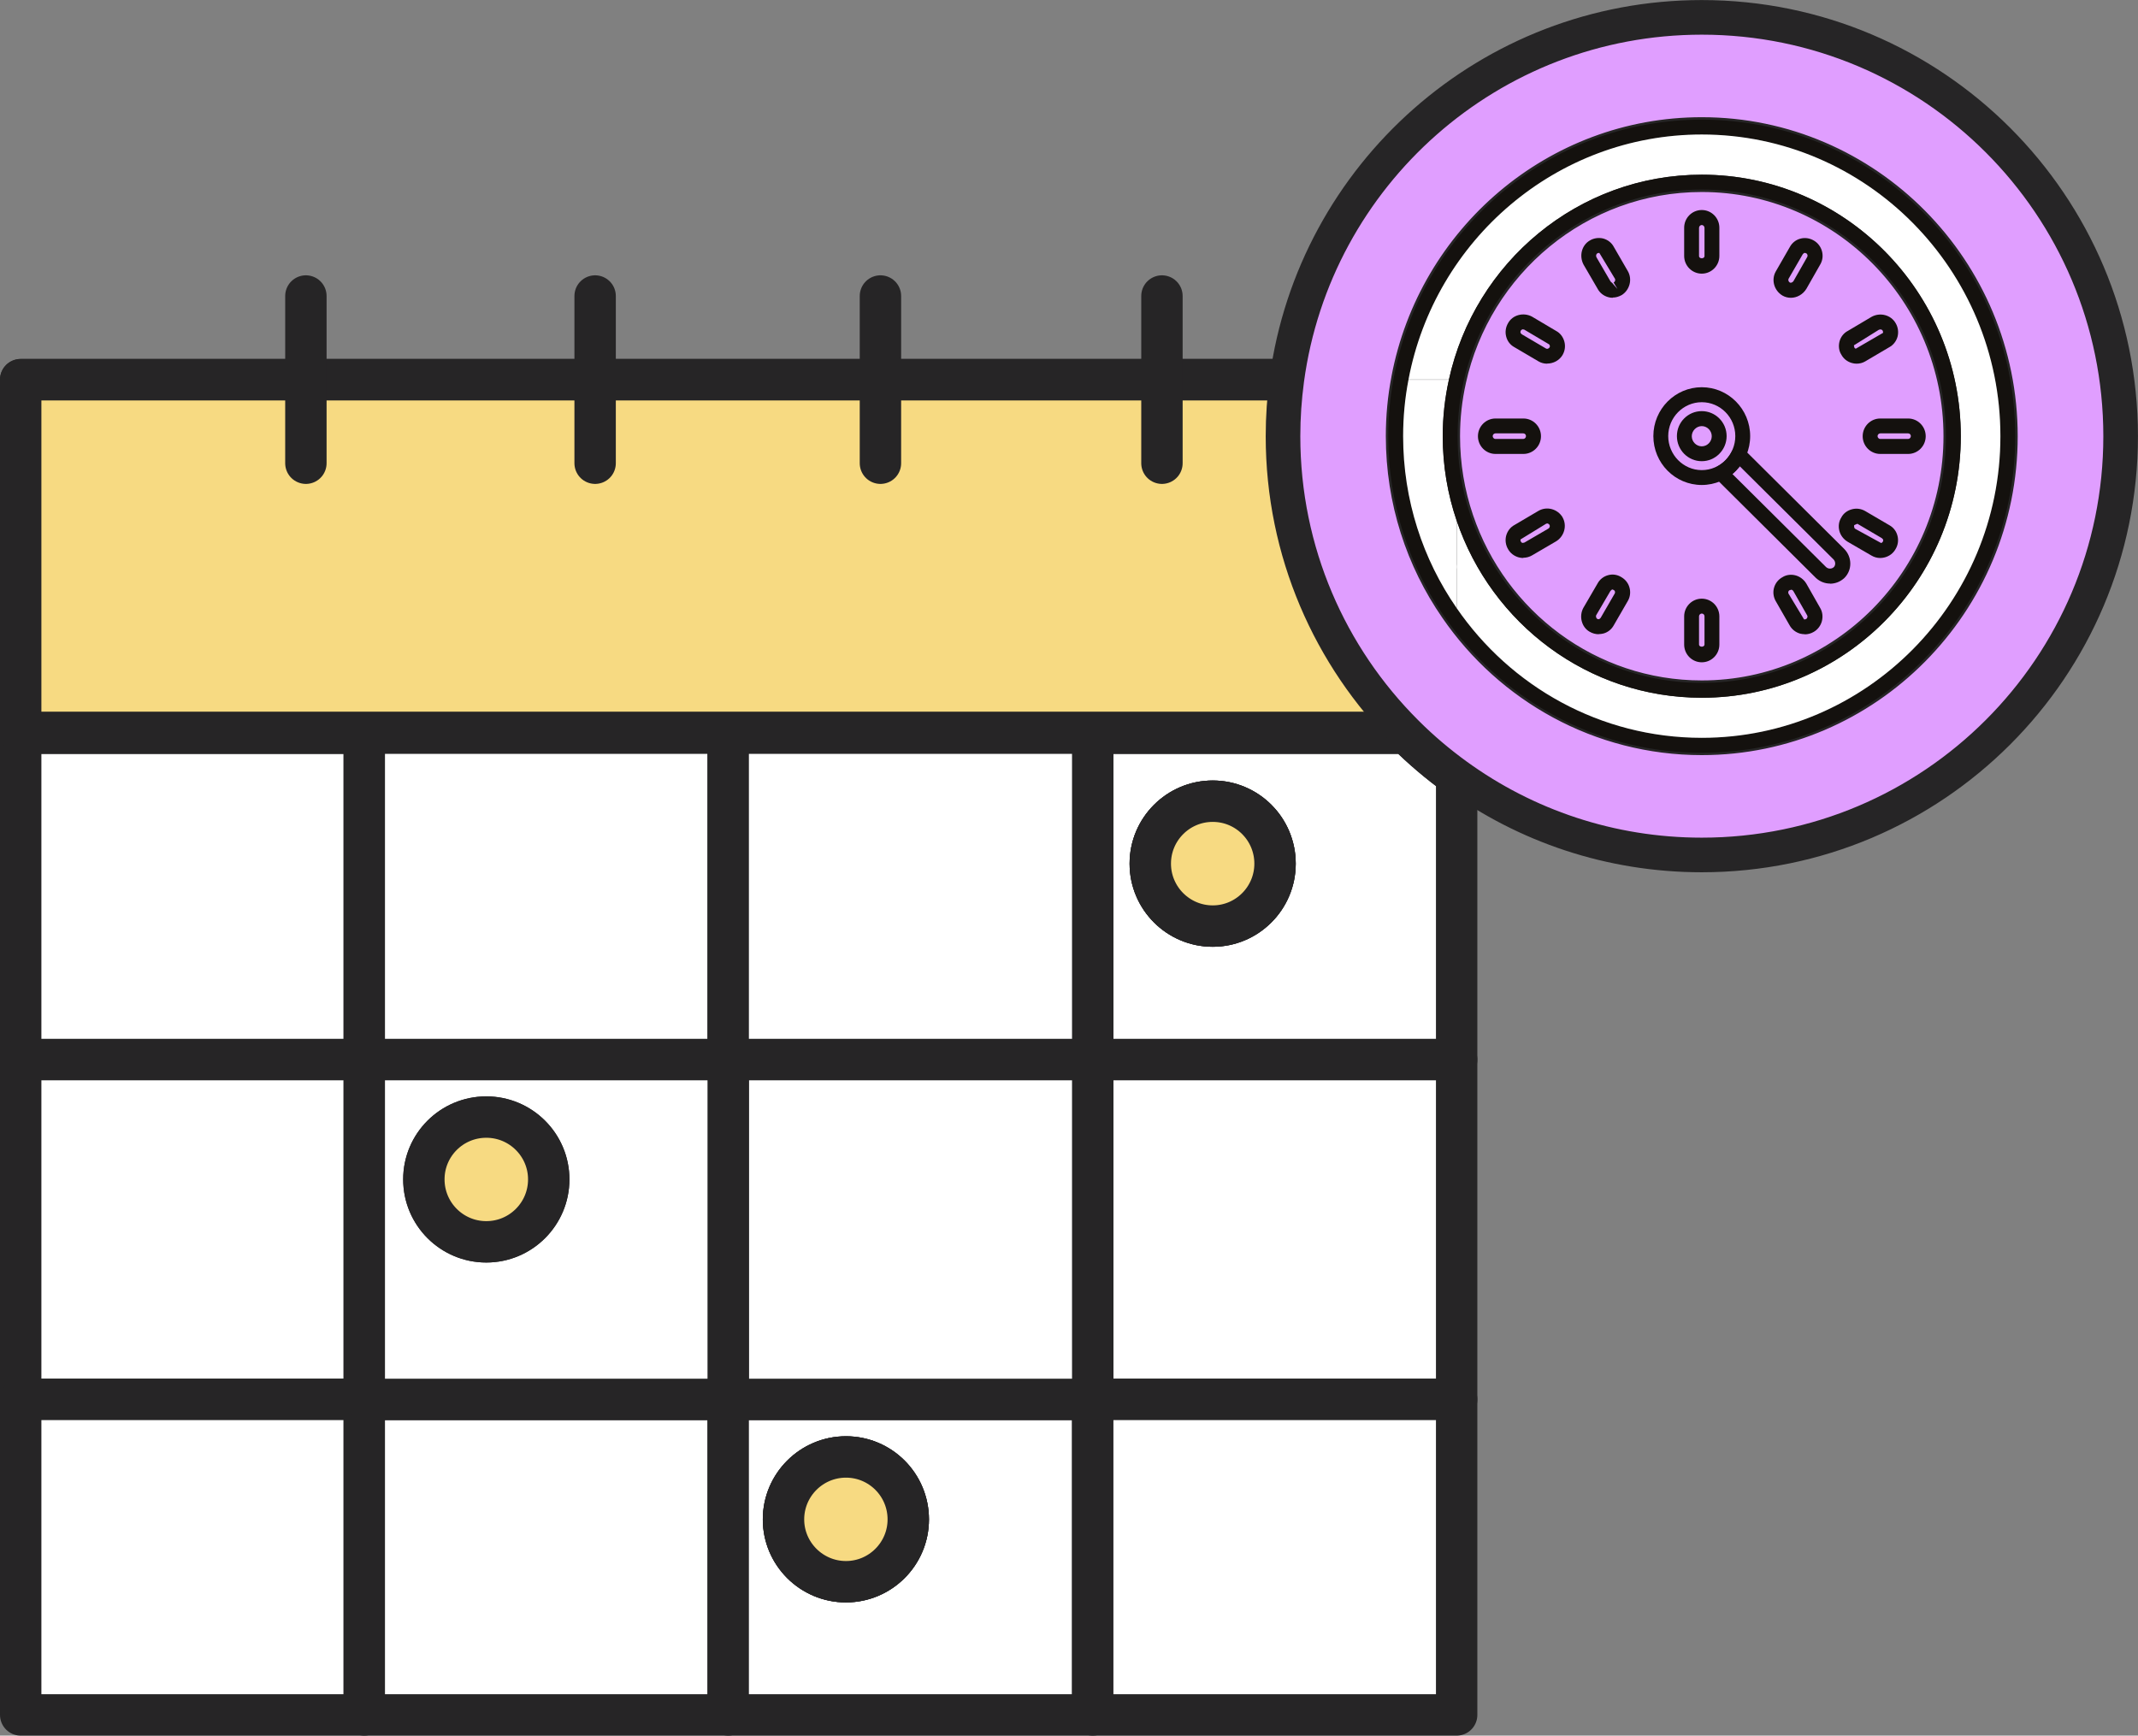 <?xml version="1.0" encoding="UTF-8"?>
<svg id="Layer_2" data-name="Layer 2" xmlns="http://www.w3.org/2000/svg" viewBox="0 0 179.77 145.94">
  <rect x="0" y="0" width="179.77" height="145.94" fill="#808080" stroke="none"/>
  <defs>
    <style>
      .cls-1 {
        fill: #f7da82;
      }

      .cls-1, .cls-2, .cls-3, .cls-4 {
        stroke: #262526;
        stroke-linecap: round;
        stroke-linejoin: round;
      }

      .cls-1, .cls-3, .cls-4 {
        stroke-width: 3.48px;
      }

      .cls-2 {
        fill: #e09eff;
        stroke-width: 2.91px;
      }

      .cls-5 {
        fill: #14110e;
      }

      .cls-5, .cls-6 {
        stroke-width: 0px;
      }

      .cls-6, .cls-3 {
        fill: #fff;
      }

      .cls-4 {
        fill: none;
      }
    </style>
  </defs>
  <g id="Layer_1-2" data-name="Layer 1">
    <g>
      <rect class="cls-3" x="1.74" y="61.65" width="28.89" height="27.45"/>
      <path class="cls-3" d="M118.28,61.65h-26.4v27.45h30.6v-23.88c-1.49-1.08-2.9-2.27-4.2-3.57ZM101.97,77.87c-2.9,0-5.25-2.35-5.25-5.25s2.35-5.25,5.25-5.25,5.24,2.35,5.24,5.25-2.35,5.25-5.24,5.25Z"/>
      <rect class="cls-3" x="91.88" y="89.1" width="30.6" height="28.57"/>
      <path class="cls-4" d="M35.64,99.17c0-2.89,2.35-5.24,5.25-5.24s5.25,2.35,5.25,5.24-2.35,5.25-5.25,5.25-5.25-2.35-5.25-5.25Z"/>
      <rect class="cls-3" x="1.74" y="89.1" width="28.89" height="28.57"/>
      <rect class="cls-3" x="1.74" y="117.67" width="28.89" height="26.53"/>
      <rect class="cls-3" x="30.63" y="117.67" width="30.6" height="26.53"/>
      <path class="cls-3" d="M61.23,117.67v26.53h30.65v-26.53h-30.65ZM71.13,133c-2.9,0-5.25-2.35-5.25-5.24s2.35-5.25,5.25-5.25,5.24,2.35,5.24,5.25-2.35,5.24-5.24,5.24Z"/>
      <path class="cls-4" d="M76.37,127.76c0,2.89-2.35,5.24-5.24,5.24s-5.25-2.35-5.25-5.24,2.35-5.25,5.25-5.25,5.24,2.35,5.24,5.25Z"/>
      <rect class="cls-3" x="91.88" y="117.67" width="30.6" height="26.53"/>
      <path class="cls-4" d="M101.97,77.87c-2.9,0-5.25-2.35-5.25-5.25s2.35-5.25,5.25-5.25,5.24,2.35,5.24,5.25-2.35,5.25-5.24,5.25Z"/>
      <path class="cls-4" d="M122.48,31.92v11.86c-.76-2.23-1.17-4.62-1.17-7.1,0-1.63.18-3.22.52-4.75h-3.4c-.3,1.54-.45,3.13-.45,4.75,0,5.37,1.66,10.35,4.5,14.45v14.09c-1.49-1.08-2.9-2.27-4.2-3.57H1.74v-29.73h120.74Z"/>
      <path class="cls-1" d="M122.48,31.93v11.85c-.76-2.23-1.17-4.62-1.17-7.1,0-1.63.18-3.22.52-4.75h.65Z"/>
      <path class="cls-1" d="M117.98,36.68c0,5.37,1.66,10.35,4.5,14.45v10.45H1.74v-29.65h116.69c-.3,1.54-.45,3.13-.45,4.75Z"/>
      <line class="cls-4" x1="50.04" y1="38.95" x2="50.04" y2="24.89"/>
      <rect class="cls-3" x="30.63" y="61.65" width="30.6" height="27.45"/>
      <rect class="cls-3" x="61.23" y="61.65" width="30.65" height="27.45"/>
      <line class="cls-4" x1="122.48" y1="61.65" x2="118.28" y2="61.65"/>
      <rect class="cls-3" x="61.23" y="89.1" width="30.65" height="28.57"/>
      <path class="cls-3" d="M30.63,89.1v28.57h30.6v-28.57h-30.6ZM40.89,104.42c-2.9,0-5.25-2.35-5.25-5.25s2.35-5.24,5.25-5.24,5.25,2.35,5.25,5.24-2.35,5.25-5.25,5.25Z"/>
      <line class="cls-4" x1="25.72" y1="38.95" x2="25.72" y2="24.89"/>
      <line class="cls-4" x1="74.03" y1="38.95" x2="74.03" y2="24.89"/>
      <line class="cls-4" x1="97.7" y1="38.95" x2="97.7" y2="24.89"/>
      <path class="cls-1" d="M46.14,99.17c0,2.9-2.35,5.25-5.25,5.25s-5.25-2.35-5.25-5.25,2.35-5.24,5.25-5.24,5.25,2.35,5.25,5.24Z"/>
      <path class="cls-1" d="M76.37,127.76c0,2.89-2.35,5.24-5.24,5.24s-5.25-2.35-5.25-5.24,2.35-5.25,5.25-5.25,5.24,2.35,5.24,5.25Z"/>
      <path class="cls-1" d="M107.21,72.62c0,2.9-2.35,5.25-5.24,5.25s-5.25-2.35-5.25-5.25,2.35-5.25,5.25-5.25,5.24,2.35,5.24,5.25Z"/>
      <path class="cls-2" d="M143.09,1.46c-17.83,0-32.57,13.26-34.89,30.46h0c-.21,1.57-.32,3.15-.32,4.76,0,9.73,3.95,18.53,10.33,24.9l.07.07c1.3,1.3,2.71,2.49,4.2,3.57,5.79,4.2,12.91,6.67,20.61,6.67,19.45,0,35.22-15.77,35.22-35.21S162.54,1.46,143.09,1.46ZM143.09,62.04c-8.53,0-16.08-4.32-20.61-10.91-2.84-4.1-4.5-9.08-4.5-14.45,0-1.62.15-3.21.45-4.75h3.4c-.34,1.53-.52,3.12-.52,4.75,0,2.48.41,4.87,1.17,7.1,2.93,8.66,11.06,14.89,20.61,14.89,12.01,0,21.78-9.86,21.78-21.99s-9.77-21.99-21.78-21.99c-10.39,0-19.1,7.38-21.26,17.23h-3.4c2.21-11.72,12.43-20.61,24.66-20.61,13.84,0,25.11,11.38,25.11,25.37s-11.27,25.36-25.11,25.36Z"/>
      <g>
        <g>
          <path class="cls-5" d="M143.09,10.06c-12.92,0-23.71,9.44-25.93,21.86h0c-.29,1.55-.43,3.14-.43,4.76,0,6.26,2.15,12.02,5.75,16.56,4.83,6.13,12.28,10.06,20.61,10.06,14.54,0,26.36-11.95,26.36-26.62s-11.82-26.62-26.36-26.62ZM143.09,62.04c-8.53,0-16.08-4.32-20.61-10.91-2.84-4.1-4.5-9.08-4.5-14.45,0-1.62.15-3.21.45-4.75h0c2.21-11.73,12.43-20.62,24.66-20.62,13.84,0,25.11,11.38,25.11,25.37s-11.27,25.36-25.11,25.36Z"/>
          <path class="cls-6" d="M122.48,43.78v7.35c-2.84-4.1-4.5-9.08-4.5-14.45,0-1.62.15-3.21.45-4.75h3.4c-.34,1.53-.52,3.12-.52,4.75,0,2.48.41,4.87,1.17,7.1Z"/>
          <path class="cls-6" d="M168.2,36.68c0,13.98-11.27,25.36-25.11,25.36-8.53,0-16.08-4.32-20.61-10.91v-7.35c2.93,8.66,11.06,14.89,20.61,14.89,12.01,0,21.78-9.86,21.78-21.99s-9.77-21.99-21.78-21.99c-10.39,0-19.1,7.38-21.26,17.23h-3.4c2.21-11.72,12.43-20.61,24.66-20.61,13.84,0,25.11,11.38,25.11,25.37Z"/>
        </g>
        <path class="cls-5" d="M143.09,14.69c-10.39,0-19.1,7.38-21.26,17.23h0c-.34,1.54-.52,3.13-.52,4.76,0,2.48.41,4.87,1.17,7.1,2.93,8.66,11.06,14.89,20.61,14.89,12.01,0,21.78-9.86,21.78-21.99s-9.77-21.99-21.78-21.99ZM143.09,57.42c-11.32,0-20.53-9.31-20.53-20.74s9.21-20.74,20.53-20.74,20.53,9.3,20.53,20.74-9.21,20.74-20.53,20.74Z"/>
        <path class="cls-5" d="M143.09,55.69c-.82,0-1.48-.67-1.48-1.49v-2.37c0-.82.66-1.49,1.48-1.49s1.48.67,1.48,1.49v2.37c0,.82-.66,1.49-1.48,1.49ZM143.09,51.59c-.12,0-.23.11-.23.23v2.37c0,.25.46.25.46,0v-2.37c0-.13-.1-.23-.23-.23ZM160.44,38.17h-2.34c-.82,0-1.48-.67-1.48-1.49s.66-1.49,1.48-1.49h2.34c.82,0,1.48.67,1.48,1.49s-.66,1.49-1.48,1.49ZM158.1,36.44c-.12,0-.23.11-.23.23s.1.24.23.24h2.34c.12,0,.23-.11.23-.24s-.1-.23-.23-.23h-2.34ZM128.09,38.17h-2.34c-.82,0-1.48-.67-1.48-1.49s.66-1.49,1.48-1.49h2.34c.82,0,1.48.67,1.48,1.49s-.66,1.49-1.48,1.49ZM125.74,36.44c-.12,0-.23.11-.23.23s.1.24.23.24h2.34c.12,0,.23-.11.23-.24s-.1-.23-.23-.23h-2.34ZM143.09,23.01c-.82,0-1.48-.67-1.48-1.49v-2.37c0-.82.66-1.49,1.48-1.49s1.48.67,1.48,1.49v2.37c0,.82-.66,1.49-1.48,1.49ZM143.09,18.92c-.12,0-.23.11-.23.24v2.37c0,.25.46.25.46,0v-2.37c0-.13-.11-.24-.23-.24Z"/>
        <path class="cls-5" d="M134.43,53.33c-.27,0-.53-.07-.77-.21-.67-.38-.91-1.29-.53-2l1.2-2.06c.18-.34.51-.6.9-.7.37-.1.77-.04,1.1.17.33.19.58.5.68.87.11.38.06.79-.13,1.12l-1.19,2.06c-.18.33-.49.59-.87.69-.13.03-.26.05-.39.05ZM135.58,49.57s-.03,0-.04,0c0,0-.12.11-.13.12l-1.19,2.03c-.06.11,0,.26.07.31.08.05.15.04.18.03,0,0,.12-.1.12-.11l1.19-2.06s.03-.1.01-.15c0-.03-.03-.09-.1-.12-.02,0-.03-.02-.04-.03-.03-.02-.06-.02-.08-.02ZM158.1,46.92c-.26,0-.52-.07-.75-.21l-2-1.16c-.36-.22-.61-.56-.7-.95-.09-.38-.03-.77.18-1.1.16-.31.47-.56.86-.67.38-.11.78-.06,1.12.13l2.05,1.2c.33.18.58.49.68.87.11.39.05.81-.16,1.15-.19.34-.52.59-.91.69-.12.03-.25.05-.37.05ZM156.18,44.04s-.28.11-.28.13c-.01.18.02.25.1.3l2.17,1.19c.06-.02.11-.05.14-.1,0,0,0,0,0-.01.05-.08.04-.15.03-.18,0,0-.1-.12-.11-.12l-2.04-1.2ZM130.08,30.58c-.24,0-.49-.06-.71-.19l-2.04-1.2c-.33-.18-.58-.49-.68-.87-.11-.39-.05-.81.16-1.16.38-.68,1.28-.92,2-.54l2.04,1.21c.32.17.57.48.68.87.11.38.06.79-.13,1.12,0,0,0,0,0,.01-.28.48-.79.74-1.3.74ZM130.85,29.52h.02-.02ZM128.08,27.69c-.08,0-.16.04-.2.1-.05.09-.04.16-.03.2,0,0,.1.12.11.12l2.04,1.2c.08.05.22.02.3-.11.02-.04.03-.1.01-.15-.01-.04-.04-.09-.1-.12l-2.04-1.21s-.06-.02-.1-.02ZM150.58,25.04c-.24,0-.49-.06-.71-.19-.71-.43-.95-1.33-.56-2.02l1.19-2.07c.18-.33.49-.59.87-.69.38-.11.8-.05,1.15.16.33.19.58.52.68.9.1.39.05.78-.16,1.13l-1.15,2.02c-.29.48-.8.76-1.31.76ZM151.75,21.27s-.04,0-.05,0c0,0-.12.1-.12.11l-1.19,2.06c-.05.09-.02.24.11.32.07.04.22,0,.3-.12l1.15-2.02c.04-.07.04-.14.03-.18-.02-.06-.05-.11-.1-.14,0,0,0,0-.01,0-.04-.03-.08-.03-.12-.03Z"/>
        <path class="cls-5" d="M151.75,53.33c-.13,0-.26-.02-.39-.05-.38-.11-.7-.36-.89-.71l-1.17-2.04c-.19-.34-.24-.75-.13-1.12.11-.38.36-.69.71-.88.28-.18.67-.25,1.05-.16.39.09.74.35.95.7l1.16,2.04c.2.33.25.73.15,1.12-.1.38-.35.71-.68.9-.23.14-.5.21-.76.21ZM150.64,49.58s-.15.04-.17.05c-.06.03-.09.08-.1.12-.02.06-.01.11.01.16l1.31,2.17s.1.02.17-.03c0,0,0,0,.01,0,.05-.03.08-.08.1-.14.01-.04.02-.1-.02-.17l-1.16-2.04c-.03-.05-.09-.1-.15-.11ZM128.08,46.92c-.12,0-.25-.02-.37-.05-.38-.1-.72-.35-.91-.7-.2-.34-.26-.76-.15-1.15.11-.38.36-.7.7-.88l2.02-1.19c.7-.4,1.6-.15,2.02.55,0,0,0,0,0,.01.39.69.14,1.59-.55,2.01l-2.02,1.18c-.22.13-.48.2-.74.2ZM130.09,44.02s-.06,0-.09.02l-2.15,1.32s-.02.11.03.18c.03.06.08.1.14.11,0,0,.16-.02.16-.03l2.01-1.17c.12-.07.15-.22.1-.31-.05-.08-.14-.13-.22-.13ZM156.1,30.58c-.13,0-.27-.02-.4-.06-.38-.11-.7-.36-.88-.71-.19-.29-.25-.7-.15-1.09.1-.39.36-.72.71-.9l1.99-1.18c.73-.4,1.63-.15,2.02.53.21.35.26.77.16,1.15-.11.38-.36.7-.7.88l-2.02,1.19c-.22.13-.47.19-.72.19ZM158.11,27.7s-.08.01-.13.03l-2.1,1.31s.04.17.04.18c.03.06.08.09.12.1l2.29-1.33s.02-.11-.03-.18c0,0,0,0,0-.01-.03-.06-.11-.1-.19-.1ZM135.6,25.04c-.14,0-.27-.02-.4-.06-.38-.11-.7-.37-.88-.72l-1.17-2.01c-.39-.74-.15-1.64.53-2.03.33-.2.75-.26,1.14-.16.38.11.7.36.88.71l1.18,2.04c.39.69.15,1.6-.55,2.02,0,0,0,0-.01,0-.22.12-.46.19-.71.19ZM134.43,21.27s-.07,0-.12.03c-.1.06-.14.21-.07.34l1.17,2.01c.05.08.1.11.13.12l.46.53-.32-.54c.13-.08.16-.23.11-.32l-1.31-2.17s-.03,0-.05,0Z"/>
        <path class="cls-5" d="M153.88,49.07c-.43,0-.86-.16-1.2-.48l-8.42-8.37c-.14-.14-.21-.34-.18-.54.03-.2.15-.37.33-.46.51-.27.94-.73,1.22-1.28.09-.18.26-.31.46-.34.2-.03.4.03.54.17l8.44,8.39c.67.68.68,1.76.03,2.42,0,0,0,0-.02.02-.34.32-.77.48-1.2.48ZM154.65,48.12h.02-.02ZM145.67,39.86l7.87,7.82c.18.17.47.18.66,0,.16-.17.14-.47-.03-.64l-7.88-7.83c-.19.24-.39.46-.62.65Z"/>
        <path class="cls-5" d="M143.09,40.78c-2.25,0-4.07-1.84-4.07-4.11s1.83-4.11,4.07-4.11,4.07,1.84,4.07,4.11-1.83,4.11-4.07,4.11ZM143.09,33.82c-1.55,0-2.82,1.28-2.82,2.85s1.27,2.86,2.82,2.86,2.82-1.28,2.82-2.86-1.27-2.85-2.82-2.85Z"/>
        <path class="cls-5" d="M143.09,38.78c-1.15,0-2.09-.94-2.09-2.11s.94-2.1,2.09-2.1,2.09.94,2.09,2.1-.94,2.11-2.09,2.11ZM143.09,35.83c-.45,0-.84.39-.84.85s.38.85.84.85.84-.39.84-.85-.38-.85-.84-.85Z"/>
      </g>
    </g>
  </g>
</svg>